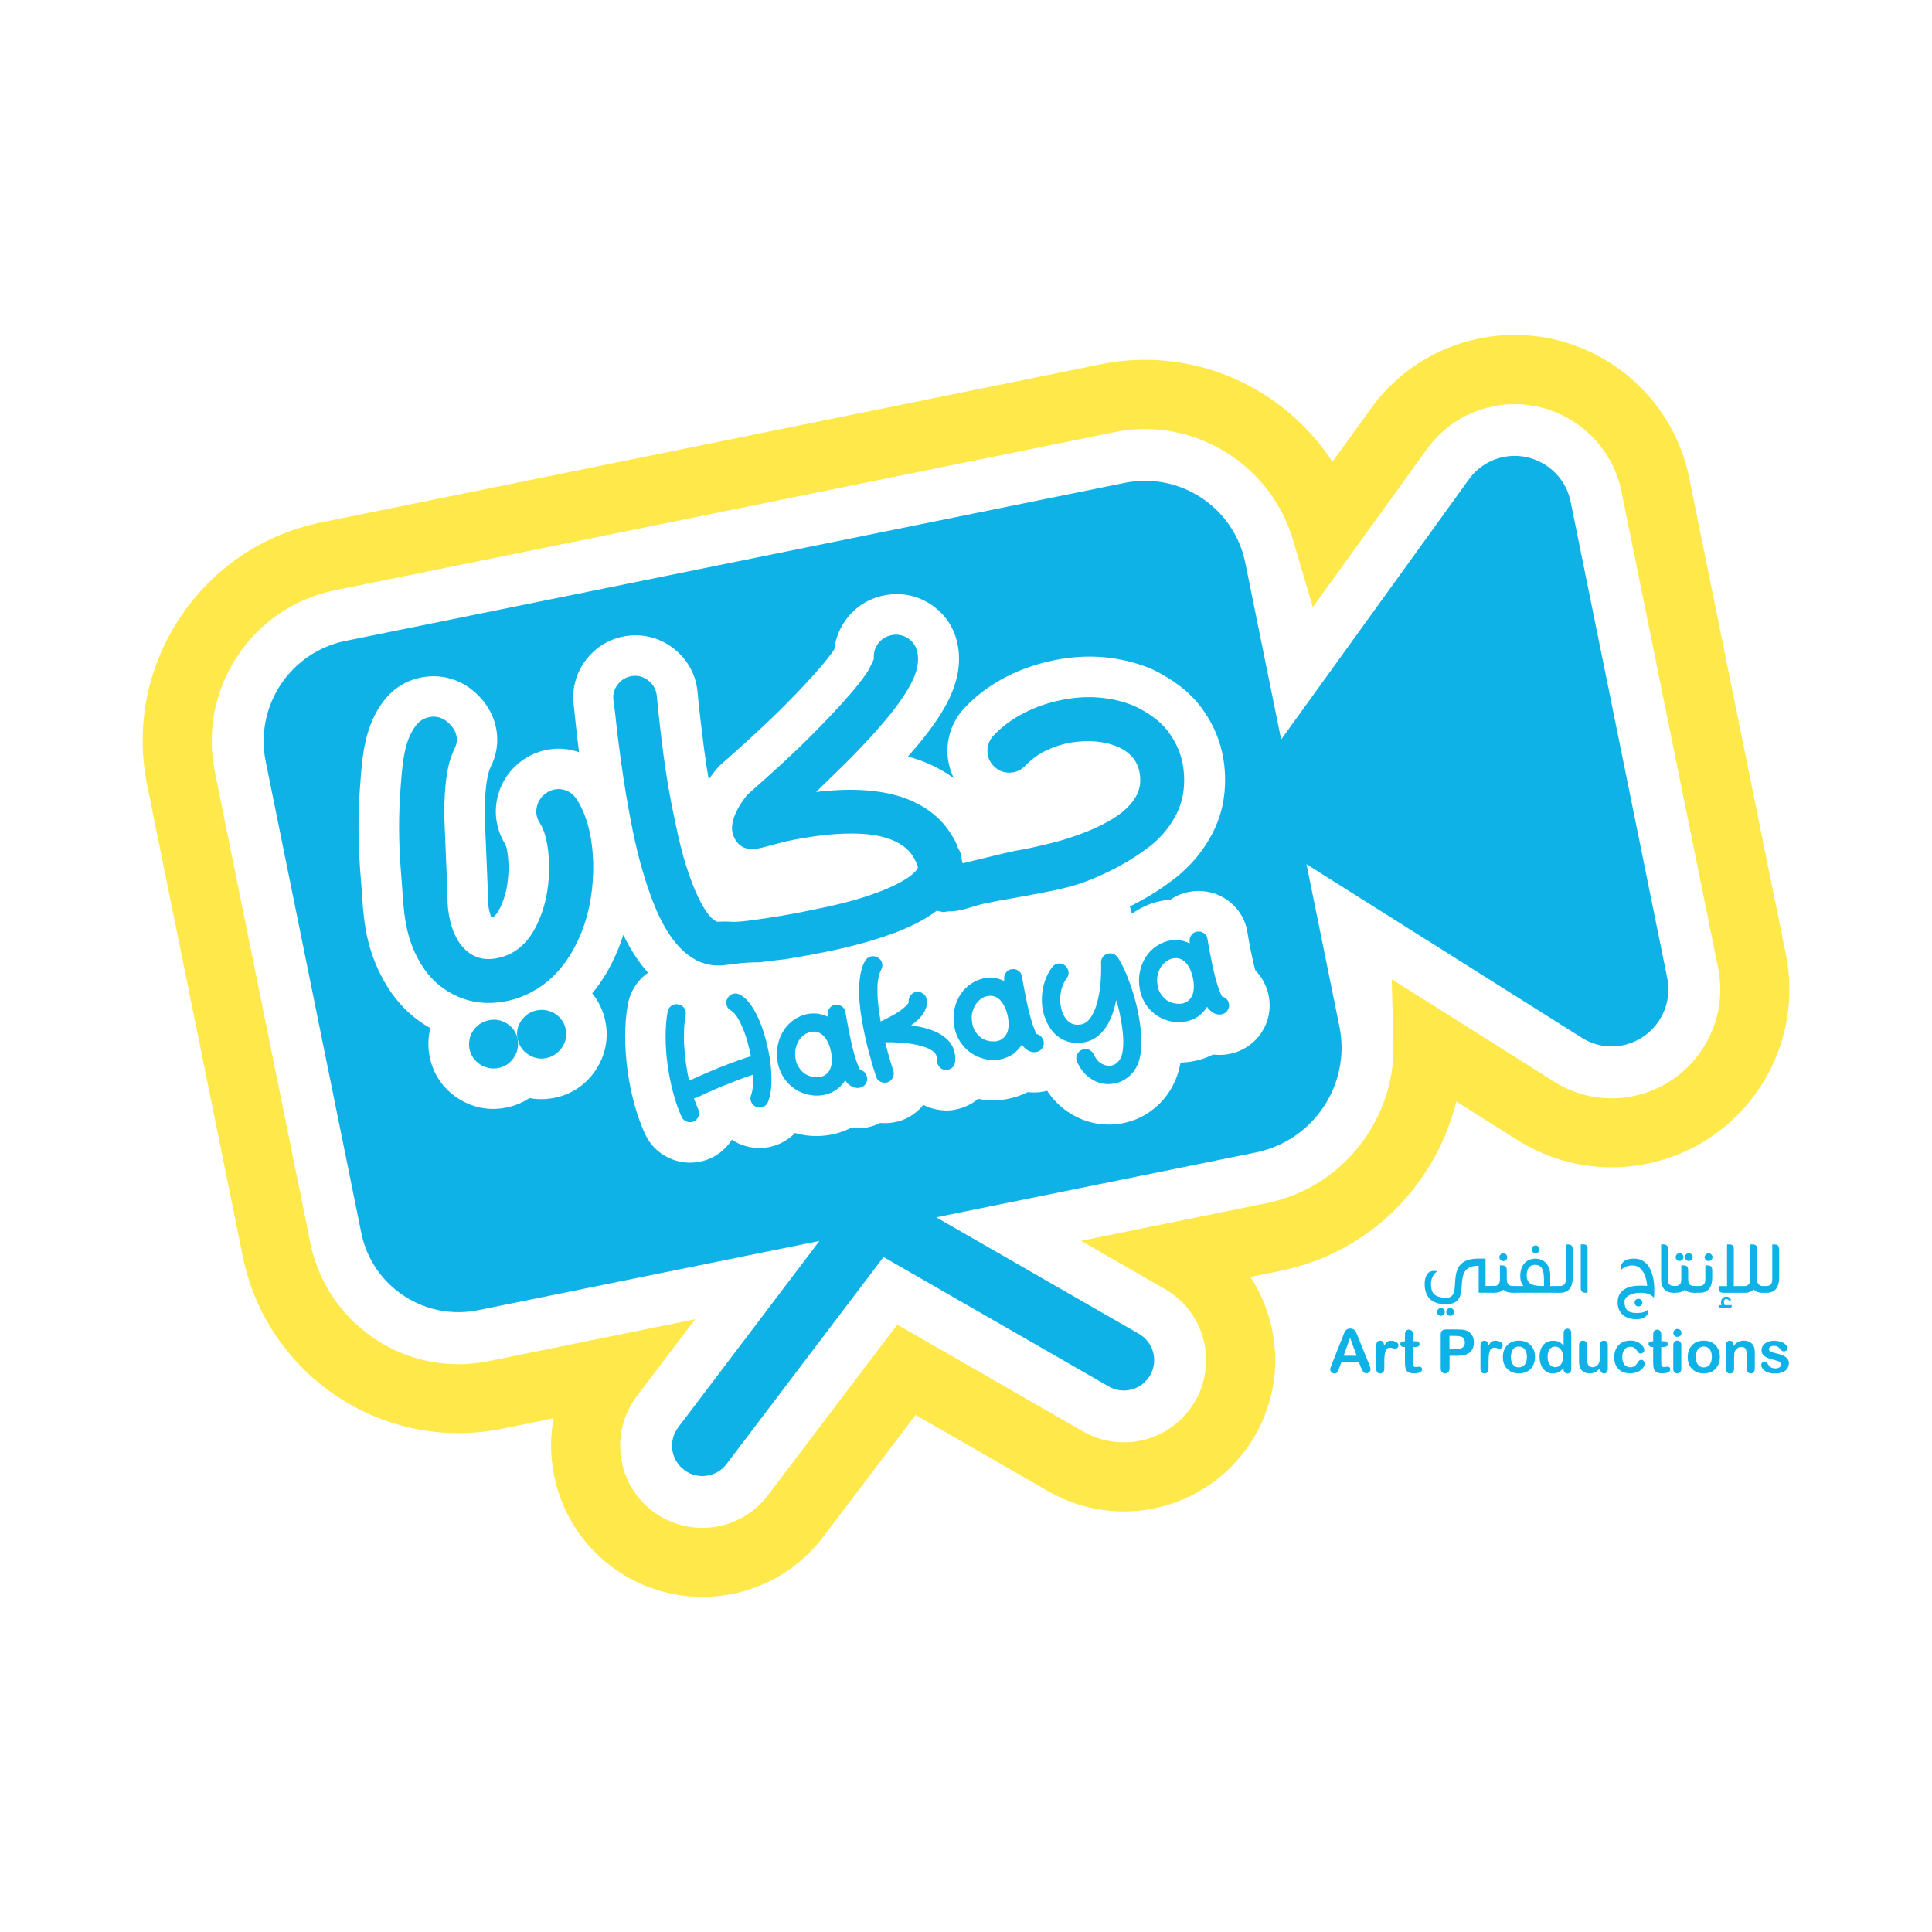 <?xml version="1.0" encoding="utf-8"?>
<!-- Generator: Adobe Illustrator 25.2.3, SVG Export Plug-In . SVG Version: 6.00 Build 0)  -->
<svg version="1.1" id="Layer_1" xmlns="http://www.w3.org/2000/svg" xmlns:xlink="http://www.w3.org/1999/xlink" x="0px" y="0px"
	 viewBox="0 0 250 250" style="enable-background:new 0 0 250 250;" xml:space="preserve">
<style type="text/css">
	.st0{fill:#0FB2E7;}
	.st1{fill:#FFE84A;}
</style>
<g>
	<g>
		<path class="st0" d="M215.74,126.55l-12.5-61.63c-0.81-4-4.73-6.59-8.71-5.78c-1.82,0.37-3.43,1.43-4.5,2.95l-24.25,33.6
			l-4.64-22.87c-1.45-7.16-8.45-11.79-15.6-10.34l-2.79,0.57l-7.7,1.56L44.72,82.93c-5.07,1.03-8.87,4.83-10.14,9.5
			c-0.53,1.93-0.62,4.01-0.2,6.1c0,0,0,0,0,0l12.37,61c0,0,0,0,0,0c0.57,2.83,2.04,5.25,4.05,7.03c2.91,2.58,6.96,3.81,11.06,2.98
			l44.17-8.96L87.76,184.7c-1.31,1.73-0.97,4.19,0.76,5.5c0.94,0.71,2.09,0.94,3.15,0.72c0.9-0.18,1.75-0.68,2.35-1.48l20.31-26.78
			l29.14,16.75c0.86,0.5,1.83,0.63,2.74,0.44c1.07-0.22,2.04-0.87,2.62-1.89c1.08-1.88,0.43-4.28-1.45-5.36l-26.23-15.08l6.93-1.41
			l34.42-6.98c7.48-1.52,12.34-8.83,10.82-16.31l-4.26-20.99l35.41,22.32c1.65,1.11,3.59,1.5,5.51,1.11
			C213.96,134.46,216.55,130.55,215.74,126.55 M50.07,127.58c-1.08-1.75-1.9-3.7-2.42-5.77c-0.55-2.16-0.69-4.34-0.82-6.26
			c-0.04-0.53-0.07-1.06-0.12-1.58c-0.34-4.02-0.41-7.68-0.19-11.18c0.05-0.79,0.11-1.58,0.17-2.36c0.24-2.81,0.56-6.58,2.94-9.7
			c1.31-1.72,3.12-2.81,5.25-3.13c2.17-0.33,4.33,0.23,6.08,1.57c2.9,2.22,4.07,5.74,2.99,8.97c-0.16,0.48-0.33,0.84-0.45,1.08
			l-0.05,0.12c-0.58,1.32-0.68,3.66-0.74,5.37c-0.01,0.61,0.14,4.08,0.24,6.37c0.13,3.1,0.19,4.42,0.18,4.97
			c-0.01,0.67,0.06,1.31,0.21,1.91c0.09,0.39,0.19,0.65,0.27,0.82c0.33-0.14,0.81-0.53,1.32-1.78c0.35-0.84,0.58-1.65,0.7-2.48
			c0.14-0.93,0.2-1.82,0.17-2.63c-0.03-0.79-0.1-1.49-0.23-2.07c-0.06-0.28-0.12-0.43-0.14-0.5c-1.18-1.85-1.55-4.02-1.06-6.12
			c0.47-2.02,1.64-3.72,3.37-4.91l0.09-0.06c1.84-1.2,3.98-1.62,6.08-1.18c0.35,0.07,0.69,0.18,1.02,0.29
			c-0.11-0.87-0.22-1.74-0.32-2.62c-0.15-1.34-0.28-2.56-0.39-3.69c-0.22-2.11,0.42-4.2,1.79-5.87c1.36-1.66,3.23-2.68,5.42-2.91
			c2.2-0.22,4.31,0.45,5.99,1.87c1.65,1.4,2.63,3.26,2.84,5.37c0.19,2.07,0.47,4.51,0.83,7.3c0.17,1.35,0.38,2.72,0.62,4.08
			c0.49-0.74,0.93-1.26,1.15-1.51l0.23-0.26l0.26-0.23c0.9-0.79,1.92-1.69,3.05-2.72c1.11-1,2.27-2.08,3.47-3.23
			c1.32-1.27,2.55-2.51,3.64-3.66c1.08-1.15,2.02-2.18,2.78-3.07c1.31-1.55,1.62-2.1,1.64-2.13c0.01-0.02,0.02-0.03,0.03-0.05
			c0.16-1.35,0.65-2.63,1.47-3.77c1.21-1.68,2.92-2.78,4.96-3.19c2.15-0.44,4.25-0.03,6.07,1.17c1.82,1.2,3.01,2.98,3.45,5.14
			c0.42,2.07,0.14,4.25-0.83,6.49c-0.72,1.68-1.89,3.53-3.58,5.66l-0.04,0.06c-0.59,0.72-1.24,1.49-1.97,2.32
			c2.21,0.61,4.16,1.53,5.85,2.75c0.03,0.02,0.06,0.04,0.09,0.06c-0.53-1.07-0.82-2.25-0.83-3.47c-0.01-2.15,0.77-4.11,2.26-5.68
			c1.52-1.6,3.32-2.93,5.35-3.97c1.91-0.98,3.97-1.69,6.13-2.13l0.13-0.03c2.14-0.43,4.28-0.56,6.35-0.38
			c2.13,0.19,4.18,0.69,6.08,1.48l0.22,0.1c1.3,0.61,2.52,1.36,3.62,2.2c1.25,0.96,2.32,2.1,3.17,3.4c1.87,2.76,2.75,5.94,2.6,9.45
			c-0.1,2.54-0.82,4.91-2.12,7.06c-1.05,1.79-2.48,3.42-4.25,4.85l-0.18,0.14l-0.59,0.43c-1.49,1.13-3.23,2.18-5.17,3.15l0.29,0.94
			c0.08-0.06,0.16-0.12,0.24-0.18c1.1-0.74,2.31-1.24,3.57-1.49l0.18-0.03c0.32-0.05,0.64-0.09,0.96-0.11
			c0.83-0.58,1.77-0.95,2.82-1.08c1.66-0.22,3.31,0.2,4.66,1.2c1.4,1.04,2.29,2.53,2.52,4.23c0.05,0.34,0.11,0.64,0.16,0.92
			c0.05,0.3,0.12,0.63,0.19,1.01l0.26,1.27c0.12,0.55,0.24,1.01,0.34,1.39c0.02,0.08,0.04,0.15,0.06,0.21c0.88,0.9,1.46,2,1.71,3.22
			c0.34,1.68,0.01,3.4-0.93,4.82c-0.95,1.43-2.4,2.4-4.08,2.75c-0.72,0.15-1.46,0.17-2.18,0.09c-0.09,0.05-0.19,0.09-0.28,0.13
			c-1.22,0.57-2.57,0.88-3.93,0.91c-0.14,0.78-0.35,1.52-0.64,2.21c-0.62,1.47-1.52,2.69-2.69,3.66c-1.2,1-2.57,1.66-4.07,1.96
			c-0.53,0.11-1.09,0.17-1.66,0.19l-0.11,0c-1.92,0.03-3.79-0.55-5.41-1.65c-1.08-0.73-1.98-1.65-2.68-2.73
			c-0.12,0.03-0.23,0.06-0.35,0.09c-0.72,0.15-1.46,0.17-2.18,0.09c-0.09,0.05-0.19,0.09-0.28,0.14c-1.51,0.7-3.2,1.02-4.9,0.9
			c-0.41-0.03-0.81-0.09-1.22-0.17c-0.82,0.68-1.78,1.15-2.85,1.37l-0.15,0.03c-0.62,0.13-1.26,0.14-1.89,0.05
			c-0.78-0.09-1.53-0.31-2.2-0.67c-0.73,0.9-1.69,1.6-2.8,2l-0.37,0.13l-0.55,0.11c-0.62,0.13-1.25,0.15-1.86,0.1
			c-0.5,0.25-1.04,0.44-1.6,0.56c-0.72,0.15-1.46,0.17-2.18,0.08c-0.09,0.05-0.19,0.09-0.28,0.13c-1.52,0.71-3.2,1.02-4.9,0.9
			c-0.7-0.05-1.39-0.17-2.07-0.37c-0.16,0.17-0.33,0.33-0.51,0.48c-0.85,0.68-1.78,1.12-2.79,1.33c-1.06,0.22-2.18,0.16-3.22-0.16
			l-0.39-0.13c-0.45-0.17-0.87-0.4-1.25-0.66c-0.65,1.02-1.56,1.84-2.67,2.37c-0.44,0.21-0.92,0.37-1.46,0.48
			c-1.38,0.28-2.78,0.11-4.06-0.5c-1.37-0.65-2.43-1.72-3.06-3.1c-0.55-1.21-1.03-2.56-1.42-4.02c-0.37-1.38-0.65-2.81-0.84-4.23
			c-0.2-1.46-0.3-2.92-0.3-4.34c0-1.49,0.11-2.89,0.34-4.16l0.02-0.12c0.33-1.62,1.25-3.04,2.6-3.98c-1.19-1.32-2.25-2.95-3.2-4.9
			c-0.25,0.77-0.52,1.52-0.83,2.24c-0.85,2-1.92,3.79-3.2,5.33c0.84,1.03,1.43,2.25,1.7,3.6c0.45,2.23,0.02,4.41-1.24,6.32
			c-1.26,1.9-3.11,3.15-5.34,3.6c-1.1,0.22-2.19,0.23-3.24,0.03c-0.89,0.59-1.89,1.01-2.99,1.23c-2.23,0.45-4.41,0.02-6.32-1.24
			c-1.9-1.26-3.15-3.1-3.6-5.34c-0.25-1.25-0.21-2.51,0.09-3.7C53.43,131.78,51.53,129.95,50.07,127.58"/>
		<path class="st0" d="M99.62,136.99c-0.11-0.69-0.25-1.37-0.42-2.06c-0.18-0.7-0.37-1.37-0.6-2c-0.22-0.63-0.47-1.2-0.73-1.71
			c-0.2-0.4-0.41-0.75-0.63-1.07c-0.09-0.13-0.17-0.25-0.26-0.36c-0.4-0.51-0.82-0.88-1.26-1.1c-0.3-0.15-0.61-0.17-0.91-0.08
			c-0.3,0.09-0.53,0.29-0.68,0.6c-0.17,0.29-0.2,0.59-0.1,0.9c0,0.01,0,0.01,0.01,0.01c0.1,0.3,0.3,0.53,0.6,0.67
			c0.06,0.04,0.18,0.15,0.38,0.34c0.2,0.19,0.45,0.57,0.74,1.14c0.06,0.12,0.12,0.25,0.18,0.38c0.38,0.82,0.7,1.76,0.96,2.84
			c0.06,0.2,0.1,0.39,0.14,0.59l0.12,0.59c-0.63,0.2-1.23,0.41-1.83,0.62c-0.34,0.12-0.68,0.24-1.01,0.37
			c-0.91,0.35-1.73,0.68-2.45,0.99c-0.73,0.31-1.33,0.57-1.82,0.79c-0.49,0.22-0.78,0.36-0.88,0.41c-0.16-0.72-0.3-1.46-0.4-2.22
			c-0.11-0.76-0.18-1.51-0.23-2.25c-0.05-0.74-0.05-1.45-0.02-2.14c0.03-0.69,0.1-1.33,0.2-1.91c0.06-0.33,0-0.63-0.18-0.89
			c-0.18-0.26-0.44-0.42-0.77-0.48c-0.33-0.06-0.63,0-0.89,0.18c-0.26,0.18-0.42,0.43-0.49,0.75c-0.17,0.97-0.26,2.05-0.26,3.24
			c0,1.19,0.08,2.4,0.25,3.63c0.17,1.23,0.41,2.43,0.72,3.61c0.31,1.17,0.68,2.23,1.11,3.17c0.11,0.25,0.3,0.43,0.55,0.55
			c0.25,0.12,0.5,0.15,0.77,0.1c0.11-0.02,0.19-0.05,0.25-0.08c0.29-0.14,0.5-0.36,0.61-0.67c0.12-0.3,0.1-0.6-0.04-0.9
			c-0.09-0.22-0.19-0.45-0.28-0.69c-0.1-0.24-0.19-0.48-0.27-0.74l0.07-0.01l0.15-0.03c0.05-0.01,0.1-0.03,0.15-0.05
			c0.82-0.39,1.57-0.73,2.24-1.02c0.67-0.29,1.45-0.61,2.33-0.95c0.34-0.14,0.69-0.27,1.04-0.4c0.55-0.21,1.11-0.41,1.68-0.6
			c0.02,0.56,0,1.07-0.04,1.53c-0.04,0.46-0.12,0.85-0.24,1.16c-0.11,0.27-0.1,0.54,0.01,0.81c0.01,0.03,0.02,0.05,0.03,0.08
			c0.09,0.18,0.21,0.32,0.35,0.43c0.09,0.07,0.19,0.15,0.31,0.19c0.22,0.07,0.44,0.08,0.66,0.04c0.19-0.04,0.36-0.12,0.52-0.25
			c0.16-0.13,0.27-0.3,0.34-0.5c0.35-0.91,0.48-2.09,0.41-3.56C99.79,138.34,99.72,137.68,99.62,136.99"/>
		<path class="st0" d="M111.87,138.75c-0.16-0.16-0.35-0.27-0.57-0.32c-0.05-0.07-0.11-0.19-0.18-0.36
			c-0.07-0.17-0.17-0.4-0.27-0.69c-0.11-0.29-0.22-0.67-0.35-1.12c-0.13-0.46-0.26-1.02-0.41-1.68l-0.27-1.33
			c-0.09-0.42-0.16-0.8-0.22-1.13c-0.06-0.33-0.12-0.69-0.19-1.1c-0.03-0.32-0.18-0.57-0.44-0.77c-0.26-0.2-0.56-0.27-0.89-0.22
			c-0.32,0.03-0.57,0.18-0.76,0.46c-0.19,0.27-0.27,0.57-0.22,0.88c0,0.02,0,0.04,0,0.06c0,0.02,0,0.07,0.01,0.13
			c-0.31-0.16-0.64-0.26-0.98-0.33c-0.1-0.02-0.19-0.05-0.29-0.06c-0.45-0.05-0.89-0.04-1.34,0.03c-0.3,0.06-0.59,0.15-0.87,0.27
			c-0.29,0.12-0.57,0.27-0.84,0.45c-0.54,0.36-0.99,0.81-1.34,1.35c-0.39,0.6-0.66,1.24-0.8,1.94c-0.14,0.7-0.15,1.42-0.03,2.17
			c0.17,0.98,0.55,1.83,1.15,2.55c0.6,0.72,1.35,1.24,2.25,1.56c0.31,0.11,0.62,0.18,0.94,0.22c0.12,0.02,0.25,0.04,0.37,0.05
			c0.44,0.03,0.87,0,1.29-0.08c0.36-0.07,0.7-0.19,1.04-0.34c0.27-0.13,0.51-0.29,0.74-0.47c0.06-0.05,0.12-0.08,0.17-0.13
			c0.12-0.11,0.25-0.24,0.39-0.39c0.14-0.16,0.27-0.34,0.4-0.56c0.12,0.17,0.23,0.31,0.34,0.41c0.11,0.11,0.21,0.2,0.31,0.27
			c0.41,0.27,0.83,0.36,1.26,0.28c0.32-0.07,0.58-0.23,0.75-0.5c0.18-0.27,0.23-0.57,0.17-0.89
			C112.13,139.11,112.03,138.91,111.87,138.75 M106.98,138.94c-0.27,0.25-0.6,0.4-1,0.44c-0.31,0.04-0.62,0-0.94-0.08
			c-0.09-0.02-0.18-0.03-0.27-0.06c-0.12-0.04-0.27-0.11-0.45-0.2c-0.18-0.09-0.36-0.23-0.54-0.41c-0.18-0.18-0.35-0.41-0.51-0.68
			c-0.16-0.27-0.27-0.6-0.33-0.99c-0.08-0.56-0.07-1.04,0.05-1.43c0.11-0.39,0.25-0.7,0.41-0.93c0.25-0.38,0.56-0.65,0.9-0.84
			c0.19-0.11,0.4-0.19,0.62-0.24l0.02,0c0.62-0.11,1.16,0.06,1.61,0.51c0.01,0.01,0.02,0.03,0.03,0.04
			c0.44,0.45,0.76,1.12,0.95,2.02c0.13,0.65,0.15,1.22,0.06,1.71c-0.02,0.09-0.04,0.17-0.07,0.25
			C107.42,138.42,107.24,138.72,106.98,138.94"/>
		<path class="st0" d="M122.59,134.52c-0.89-0.89-2.36-1.49-4.4-1.8c-0.1-0.01-0.19-0.03-0.29-0.05c0.1-0.07,0.18-0.14,0.27-0.2
			c0.09-0.07,0.19-0.14,0.27-0.21c0.16-0.14,0.32-0.28,0.47-0.42c0.17-0.18,0.32-0.35,0.45-0.52c0.13-0.17,0.23-0.35,0.32-0.55
			c0.25-0.5,0.33-1,0.23-1.49c-0.06-0.31-0.23-0.56-0.51-0.74c-0.23-0.15-0.47-0.22-0.72-0.2c-0.05,0-0.11,0.01-0.16,0.02
			c-0.31,0.06-0.55,0.22-0.73,0.49c-0.18,0.26-0.25,0.55-0.2,0.86c-0.01,0.03-0.05,0.09-0.11,0.18c-0.06,0.08-0.17,0.2-0.33,0.35
			c-0.15,0.15-0.37,0.33-0.66,0.54c-0.29,0.21-0.67,0.44-1.15,0.7c-0.17,0.09-0.33,0.17-0.49,0.25c-0.08,0.04-0.16,0.08-0.23,0.12
			c-0.23,0.12-0.45,0.22-0.66,0.32c-0.12-0.68-0.22-1.33-0.29-1.93c-0.07-0.6-0.12-1.16-0.12-1.68c-0.01-0.37-0.01-0.7,0-1
			c0.01-0.23,0.02-0.45,0.05-0.64c0.02-0.14,0.04-0.27,0.07-0.39c0.11-0.47,0.23-0.82,0.34-1.03c0.17-0.28,0.21-0.57,0.13-0.88
			c-0.08-0.31-0.26-0.55-0.56-0.72c-0.29-0.17-0.59-0.21-0.91-0.13c-0.31,0.08-0.55,0.27-0.72,0.56c-0.22,0.37-0.39,0.81-0.51,1.31
			c-0.14,0.56-0.23,1.21-0.26,1.93c-0.02,0.35-0.02,0.71-0.01,1.09c0.04,1.41,0.26,3.02,0.64,4.84c0.16,0.77,0.32,1.5,0.5,2.19
			c0.18,0.69,0.35,1.29,0.5,1.82c0.15,0.52,0.28,0.95,0.39,1.27c0.11,0.32,0.16,0.49,0.16,0.51c0.09,0.3,0.27,0.52,0.53,0.66
			c0.26,0.14,0.53,0.18,0.81,0.13l0.16-0.03c0.3-0.11,0.52-0.31,0.67-0.61c0.15-0.3,0.17-0.6,0.06-0.92
			c-0.09-0.3-0.2-0.65-0.33-1.04c-0.1-0.33-0.21-0.72-0.33-1.15c-0.12-0.43-0.25-0.92-0.39-1.45c0.3-0.01,0.63-0.02,0.99-0.01
			c0.36,0.01,0.74,0.03,1.14,0.06c0.75,0.06,1.42,0.15,2,0.28c0.23,0.05,0.44,0.1,0.65,0.16c0.72,0.22,1.25,0.49,1.59,0.82
			c0.26,0.27,0.38,0.59,0.34,0.97c-0.02,0.32,0.08,0.61,0.29,0.87c0.2,0.26,0.47,0.39,0.79,0.41c0.07,0.02,0.13,0.02,0.18,0.01
			l0.15-0.03c0.26-0.05,0.48-0.17,0.65-0.36c0.17-0.19,0.27-0.42,0.29-0.7c0.05-0.54-0.01-1.05-0.18-1.53
			C123.27,135.34,122.99,134.91,122.59,134.52"/>
		<path class="st0" d="M134.71,134.12c-0.16-0.16-0.35-0.27-0.57-0.32c-0.05-0.07-0.11-0.19-0.18-0.36
			c-0.07-0.17-0.17-0.4-0.27-0.69c-0.11-0.29-0.22-0.67-0.35-1.12c-0.13-0.46-0.26-1.02-0.41-1.68l-0.27-1.33
			c-0.09-0.42-0.16-0.8-0.22-1.13c-0.06-0.33-0.12-0.69-0.19-1.09c-0.03-0.32-0.18-0.57-0.44-0.77c-0.26-0.2-0.56-0.27-0.89-0.22
			c-0.32,0.03-0.57,0.18-0.76,0.46c-0.05,0.06-0.08,0.13-0.12,0.2c-0.07,0.15-0.11,0.32-0.11,0.48c0,0.07,0,0.13,0.01,0.2
			c0,0.02,0,0.04,0,0.06c0,0.02,0,0.07,0.01,0.13c-0.03-0.02-0.07-0.03-0.1-0.04c-0.37-0.18-0.75-0.3-1.16-0.35
			c-0.45-0.05-0.89-0.04-1.34,0.03c-0.6,0.12-1.17,0.36-1.71,0.72c-0.25,0.17-0.48,0.35-0.69,0.56c-0.24,0.24-0.46,0.5-0.65,0.79
			c-0.39,0.59-0.66,1.24-0.8,1.94c-0.14,0.7-0.15,1.42-0.03,2.17c0.17,0.98,0.55,1.83,1.15,2.55c0.6,0.72,1.35,1.24,2.25,1.56
			c0.43,0.15,0.87,0.25,1.31,0.28c0.24,0.02,0.48,0.01,0.71,0c0.2-0.01,0.39-0.04,0.58-0.08c0.36-0.07,0.7-0.19,1.04-0.34
			c0.34-0.16,0.64-0.36,0.91-0.61c0.05-0.04,0.1-0.11,0.16-0.16c0.08-0.08,0.15-0.14,0.24-0.24c0.14-0.16,0.27-0.34,0.4-0.56
			c0.12,0.17,0.23,0.31,0.34,0.41c0.11,0.11,0.21,0.2,0.31,0.27c0.41,0.27,0.83,0.36,1.26,0.28c0.32-0.07,0.58-0.23,0.75-0.5
			c0.18-0.27,0.23-0.57,0.17-0.89C134.97,134.47,134.87,134.28,134.71,134.12 M129.83,134.31c-0.27,0.25-0.6,0.4-1,0.44
			c-0.08,0.01-0.17,0-0.26,0c-0.31,0.01-0.63-0.03-0.95-0.14c-0.12-0.04-0.27-0.11-0.45-0.2c-0.18-0.09-0.36-0.23-0.54-0.41
			c-0.18-0.18-0.35-0.41-0.51-0.68c-0.16-0.27-0.27-0.6-0.33-0.99c-0.08-0.56-0.07-1.04,0.05-1.43c0.04-0.14,0.09-0.26,0.14-0.38
			c0.08-0.21,0.17-0.41,0.28-0.55c0.39-0.59,0.9-0.95,1.52-1.08l0.02,0c0.62-0.11,1.16,0.06,1.61,0.51
			c0.07,0.07,0.14,0.16,0.21,0.25c0.34,0.44,0.61,1.03,0.78,1.81c0.13,0.65,0.15,1.22,0.06,1.71c-0.03,0.13-0.06,0.26-0.1,0.38
			C130.23,133.85,130.06,134.11,129.83,134.31"/>
		<path class="st0" d="M144.65,123.9c-0.16-0.22-0.36-0.38-0.61-0.47c-0.25-0.09-0.5-0.09-0.76,0c-0.26,0.08-0.46,0.23-0.61,0.45
			c-0.15,0.22-0.21,0.46-0.19,0.73c0.01,0.46,0.01,0.88,0,1.25c-0.01,0.37-0.03,0.8-0.07,1.28c-0.03,0.42-0.08,0.85-0.16,1.29
			c-0.01,0.06-0.02,0.12-0.03,0.18c-0.2,1.14-0.5,2.05-0.89,2.74c-0.38,0.69-0.85,1.09-1.42,1.21c-0.03,0.01-0.07,0.01-0.1,0.01
			c-0.86,0.14-1.53-0.17-2.02-0.94c-0.19-0.3-0.34-0.66-0.45-1.08c-0.11-0.42-0.16-0.86-0.15-1.32c0.01-0.46,0.08-0.92,0.21-1.38
			c0.07-0.25,0.17-0.48,0.28-0.7c0.1-0.2,0.22-0.38,0.35-0.56c0.2-0.27,0.28-0.56,0.23-0.88c-0.05-0.32-0.21-0.58-0.47-0.79
			c-0.18-0.14-0.38-0.22-0.59-0.24c-0.09-0.01-0.19-0.01-0.29,0c-0.32,0.05-0.57,0.21-0.76,0.47c-0.41,0.53-0.72,1.14-0.95,1.81
			c-0.22,0.67-0.35,1.37-0.38,2.1c-0.03,0.71,0.04,1.4,0.21,2.04c0.17,0.65,0.43,1.24,0.76,1.79c0.48,0.77,1.09,1.33,1.84,1.68
			c0.81,0.38,1.68,0.48,2.63,0.3c0.03-0.01,0.07-0.01,0.1-0.01c0.66-0.13,1.26-0.42,1.8-0.87c0.47-0.4,0.86-0.89,1.2-1.47
			c0.05-0.09,0.1-0.19,0.14-0.29c0.18-0.34,0.34-0.71,0.48-1.11c0.18-0.51,0.33-1.08,0.46-1.7c0.09,0.3,0.18,0.61,0.26,0.91
			c0.08,0.31,0.15,0.61,0.21,0.92c0.26,1.2,0.4,2.29,0.44,3.28c0,0.02,0,0.04,0,0.07c0.02,0.95-0.07,1.68-0.28,2.17
			c-0.15,0.35-0.37,0.63-0.64,0.84c-0.27,0.21-0.59,0.31-0.94,0.3c-0.32,0-0.67-0.11-1.03-0.32c-0.37-0.22-0.67-0.6-0.91-1.14
			c-0.14-0.29-0.36-0.5-0.66-0.63c-0.23-0.1-0.47-0.11-0.7-0.05c-0.06,0.02-0.13,0.04-0.19,0.07c-0.3,0.12-0.51,0.34-0.64,0.65
			c-0.13,0.31-0.13,0.61,0.01,0.9c0.06,0.14,0.13,0.27,0.2,0.4c0.37,0.71,0.87,1.3,1.51,1.74c0.75,0.51,1.54,0.76,2.39,0.75
			c0.29-0.01,0.56-0.04,0.8-0.09c0.65-0.13,1.23-0.42,1.76-0.85c0.52-0.44,0.93-0.99,1.21-1.66c0.18-0.43,0.29-0.91,0.36-1.43
			c0.01-0.08,0.03-0.16,0.04-0.24c0.06-0.62,0.07-1.25,0.04-1.89c-0.03-0.64-0.1-1.25-0.19-1.83c-0.09-0.58-0.19-1.09-0.27-1.52
			c-0.29-1.34-0.66-2.62-1.13-3.84C145.66,125.72,145.17,124.71,144.65,123.9"/>
		<path class="st0" d="M148.6,130.42c0.6,0.72,1.35,1.24,2.25,1.56c0.43,0.15,0.87,0.25,1.31,0.28c0.22,0.02,0.43,0.02,0.64,0
			c0.22-0.01,0.43-0.04,0.65-0.08c0.36-0.07,0.7-0.19,1.04-0.34c0.34-0.16,0.64-0.36,0.91-0.61c0.12-0.11,0.25-0.24,0.39-0.39
			c0.14-0.16,0.27-0.34,0.4-0.56c0.12,0.17,0.23,0.31,0.34,0.41c0.11,0.11,0.21,0.2,0.31,0.28c0.41,0.27,0.83,0.36,1.26,0.28
			c0.32-0.07,0.58-0.23,0.75-0.5c0.18-0.27,0.23-0.57,0.17-0.89c-0.05-0.23-0.15-0.43-0.31-0.59c-0.16-0.16-0.35-0.27-0.57-0.32
			c-0.05-0.07-0.11-0.19-0.18-0.36c-0.07-0.17-0.17-0.4-0.27-0.69c-0.11-0.29-0.22-0.67-0.35-1.12c-0.13-0.46-0.26-1.02-0.41-1.68
			l-0.27-1.33c-0.09-0.42-0.16-0.8-0.22-1.13c-0.06-0.33-0.12-0.69-0.19-1.1c-0.03-0.32-0.18-0.57-0.44-0.77
			c-0.27-0.2-0.56-0.27-0.89-0.22c-0.32,0.03-0.57,0.18-0.76,0.46c-0.19,0.27-0.27,0.57-0.22,0.88c0,0.02,0,0.04,0,0.06
			c0,0.02,0,0.07,0.01,0.13c-0.4-0.21-0.82-0.34-1.26-0.4c-0.45-0.05-0.89-0.04-1.34,0.03c-0.55,0.11-1.07,0.32-1.56,0.63
			c-0.05,0.03-0.1,0.06-0.15,0.09c-0.54,0.36-0.99,0.81-1.34,1.35c-0.39,0.59-0.66,1.24-0.8,1.94c-0.14,0.7-0.15,1.42-0.03,2.17
			C147.62,128.84,148,129.69,148.6,130.42 M149.83,126.03c0.11-0.39,0.25-0.7,0.41-0.93c0.16-0.24,0.34-0.43,0.54-0.6
			c0.29-0.24,0.61-0.41,0.98-0.48l0.02-0.01c0.62-0.11,1.16,0.06,1.61,0.51c0.45,0.45,0.78,1.13,0.98,2.06
			c0.13,0.65,0.15,1.22,0.06,1.71c-0.09,0.49-0.3,0.88-0.61,1.15c-0.27,0.25-0.6,0.4-1,0.44c-0.14,0.02-0.28,0.01-0.42,0
			c-0.26-0.01-0.52-0.05-0.79-0.14c-0.12-0.04-0.27-0.11-0.45-0.2c-0.18-0.09-0.36-0.23-0.54-0.41c-0.18-0.18-0.35-0.41-0.51-0.68
			c-0.16-0.27-0.27-0.6-0.33-0.99C149.7,126.9,149.72,126.42,149.83,126.03"/>
		<path class="st0" d="M72.75,132.07c-0.23-0.34-0.53-0.64-0.9-0.88c-0.23-0.15-0.47-0.25-0.71-0.34c-0.53-0.18-1.08-0.23-1.67-0.11
			c-0.85,0.17-1.52,0.62-2.02,1.33c-0.49,0.72-0.65,1.5-0.48,2.36c0.01,0.04,0.03,0.08,0.04,0.12c0.19,0.79,0.63,1.43,1.33,1.89
			c0.74,0.49,1.53,0.65,2.38,0.47c0.58-0.12,1.07-0.38,1.48-0.76c0.19-0.18,0.37-0.37,0.53-0.61c0.49-0.73,0.64-1.53,0.47-2.38
			C73.12,132.77,72.97,132.4,72.75,132.07"/>
		<path class="st0" d="M66.98,134.44c-0.17-0.85-0.63-1.51-1.36-1.98c-0.73-0.47-1.53-0.62-2.38-0.44
			c-0.58,0.12-1.08,0.37-1.49,0.75c-0.19,0.17-0.37,0.36-0.52,0.59c-0.31,0.46-0.48,0.94-0.52,1.46c-0.03,0.29-0.02,0.59,0.04,0.9
			c0.17,0.85,0.63,1.52,1.36,2.01c0.23,0.16,0.48,0.26,0.72,0.35c0.53,0.19,1.08,0.24,1.66,0.12c0.85-0.17,1.52-0.63,2.01-1.36
			c0.46-0.7,0.62-1.45,0.49-2.26C66.98,134.53,66.99,134.49,66.98,134.44"/>
		<path class="st0" d="M54.52,124.82c1.05,1.69,2.39,2.95,4.01,3.79c0.15,0.08,0.3,0.16,0.46,0.23c1.19,0.56,2.45,0.87,3.76,0.93
			c0.89,0.04,1.81-0.03,2.76-0.22c1.19-0.24,2.3-0.65,3.34-1.21c0.94-0.51,1.81-1.14,2.63-1.91c0.24-0.23,0.47-0.47,0.7-0.72
			c1.14-1.26,2.09-2.78,2.86-4.58c0.61-1.4,1.05-2.9,1.34-4.53c0.29-1.62,0.41-3.28,0.38-4.97c-0.11-3.41-0.82-6.15-2.13-8.2
			c-0.45-0.68-1.04-1.1-1.79-1.26c-0.75-0.16-1.46-0.01-2.14,0.43c-0.64,0.44-1.06,1.04-1.23,1.79c-0.18,0.75-0.04,1.47,0.41,2.15
			c0.33,0.51,0.6,1.22,0.81,2.12c0.2,0.91,0.32,1.92,0.36,3.05c0.04,1.13-0.04,2.32-0.23,3.58c-0.19,1.25-0.53,2.47-1.03,3.65
			c-1.16,2.86-2.96,4.54-5.41,5.04c-2.15,0.44-3.85-0.3-5.08-2.21c-0.45-0.72-0.8-1.58-1.05-2.6c-0.24-1.01-0.36-2.07-0.35-3.17
			c0.01-1.1-0.46-10.35-0.42-11.5c0.09-2.36,0.21-5.09,1.18-7.28c0.11-0.25,0.24-0.5,0.33-0.76c0.41-1.22-0.24-2.4-1.2-3.13
			c-0.64-0.49-1.34-0.67-2.11-0.56c-0.77,0.12-1.4,0.5-1.88,1.14c-1.46,1.92-1.68,4.63-1.88,6.97c-0.06,0.74-0.12,1.49-0.16,2.23
			c-0.22,3.51-0.12,6.92,0.18,10.41c0.2,2.29,0.23,4.76,0.8,7C53.12,122.09,53.72,123.52,54.52,124.82"/>
		<path class="st0" d="M79.8,94.12c0.15,1.3,0.32,2.68,0.52,4.12c0.2,1.45,0.42,2.95,0.68,4.5c0.26,1.55,0.54,3.09,0.85,4.61
			c0.38,1.89,0.8,3.61,1.25,5.16c0.45,1.55,0.92,2.95,1.4,4.2c1.29,3.29,2.81,5.59,4.58,6.89c0.68,0.52,1.39,0.88,2.13,1.09
			c0.6,0.17,1.22,0.26,1.86,0.24c0.09,0,0.19,0.01,0.28,0c1.1-0.11,2.29-0.32,3.6-0.38c1.4-0.06,1.01,0.02,1.87-0.09
			c0.12-0.02,0.27-0.04,0.44-0.06c1.45-0.2,1.55-0.14,3.1-0.4c1.47-0.24,2.91-0.51,4.35-0.8c0.08-0.02,0.17-0.03,0.25-0.05
			c1.89-0.38,3.61-0.8,5.16-1.25c1.55-0.45,2.95-0.92,4.2-1.4c0.31-0.12,0.6-0.25,0.89-0.38c1.6-0.69,2.93-1.45,4-2.28
			c0.19,0.06,0.38,0.11,0.59,0.13c0.08,0.01,0.14,0.05,0.22,0.05c0.11,0.01,0.28-0.02,0.43-0.05l0.08,0c0.04,0,0.08-0.01,0.11-0.02
			c0.04-0.02,0.1-0.02,0.17-0.02c1.42,0.06,3.2-0.72,4.58-1.01c2.31-0.5,4.64-0.83,6.95-1.3c2.44-0.44,4.85-0.97,7.16-1.94
			c0.33-0.14,0.66-0.3,0.99-0.44c0.7-0.32,1.4-0.65,2.08-1.02c1.27-0.68,2.5-1.43,3.64-2.28l0.59-0.43c1.29-1.04,2.31-2.2,3.04-3.45
			c0.85-1.4,1.31-2.94,1.38-4.6c0.1-2.38-0.48-4.49-1.73-6.32c-0.53-0.82-1.2-1.54-2.01-2.16c-0.81-0.62-1.69-1.16-2.66-1.61
			c-1.41-0.59-2.92-0.96-4.53-1.1c-1.6-0.14-3.25-0.04-4.93,0.31c-1.72,0.34-3.33,0.9-4.84,1.67c-1.51,0.77-2.82,1.74-3.93,2.9
			c-0.55,0.58-0.83,1.26-0.82,2.04c0.01,0.78,0.3,1.44,0.88,2c0.58,0.55,1.26,0.82,2.04,0.79c0.78-0.02,1.44-0.33,2-0.91
			c0.79-0.84,1.71-1.5,2.75-1.99c1.04-0.49,2.11-0.82,3.19-1c1.09-0.18,2.15-0.22,3.19-0.13c1.04,0.1,1.95,0.32,2.73,0.65
			c2.08,0.88,3.08,2.42,2.99,4.61c-0.06,1.36-0.83,2.65-2.32,3.88c-1.52,1.19-3.57,2.22-6.15,3.1c-0.96,0.34-1.93,0.63-2.9,0.87
			c-0.97,0.24-1.86,0.45-2.67,0.63c-0.8,0.17-1.51,0.31-2.12,0.4c-0.4,0.06-4.2,0.99-6.81,1.62c-0.04-0.19-0.09-0.36-0.14-0.54
			c-0.02-0.14-0.01-0.28-0.04-0.42c-0.08-0.38-0.22-0.71-0.42-1.01c-0.08-0.21-0.15-0.43-0.24-0.63c-0.86-1.76-2.03-3.16-3.52-4.21
			c-3.3-2.38-8.17-3.19-14.62-2.42l2.42-2.35c1.58-1.52,2.98-2.94,4.2-4.27c1.22-1.33,2.26-2.52,3.12-3.59
			c1.38-1.75,2.34-3.25,2.88-4.49c0.54-1.25,0.71-2.37,0.5-3.37c-0.16-0.78-0.56-1.38-1.21-1.81c-0.65-0.43-1.36-0.57-2.14-0.41
			c-0.74,0.15-1.32,0.52-1.75,1.11c-0.42,0.59-0.6,1.24-0.53,1.96c-0.05,0.16-0.24,0.58-0.59,1.25c-0.35,0.67-1.11,1.7-2.3,3.1
			c-0.84,0.98-1.83,2.07-2.96,3.26c-1.13,1.19-2.4,2.48-3.82,3.85c-1.23,1.18-2.42,2.29-3.58,3.33c-1.16,1.05-2.2,1.97-3.11,2.78
			c0,0-2.74,3.12-1.8,5.36c0.94,2.24,2.91,1.71,4.29,1.34l0,0c0.55-0.15,1.15-0.31,1.84-0.49c1.14-0.29,2.36-0.53,3.68-0.72
			c2.54-0.4,4.85-0.54,6.92-0.42c2.27,0.16,4.02,0.69,5.25,1.6c0.91,0.64,1.52,1.57,1.89,2.73c-0.04,0.08-0.09,0.19-0.18,0.33
			c-0.15,0.22-0.45,0.51-0.9,0.85c-0.45,0.34-1.15,0.75-2.1,1.21c-0.95,0.46-2.22,0.95-3.81,1.47c-1.59,0.52-3.61,1.02-6.06,1.52
			c-2.92,0.63-5.82,1.13-8.7,1.5c-2.55,0.33-2.29,0.08-3.64,0.15c-0.11,0-0.21,0-0.34,0c-0.08,0-0.15,0.02-0.23,0.02
			c-0.08,0-0.23-0.09-0.45-0.24c-0.22-0.15-0.51-0.45-0.85-0.9c-0.34-0.45-0.75-1.15-1.21-2.1c-0.46-0.95-0.95-2.22-1.47-3.81
			c-0.52-1.59-1.02-3.62-1.52-6.06c-0.63-2.92-1.13-5.82-1.5-8.7c-0.37-2.88-0.65-5.36-0.84-7.45c-0.08-0.76-0.42-1.39-1.02-1.9
			c-0.61-0.51-1.29-0.73-2.04-0.66c-0.79,0.08-1.44,0.43-1.93,1.03c-0.5,0.6-0.71,1.28-0.63,2.04
			C79.53,91.62,79.66,92.82,79.8,94.12"/>
		<path class="st1" d="M231.08,123.44l-12.5-61.63c-2.17-10.7-11.67-18.47-22.58-18.47c-1.53,0-3.07,0.15-4.57,0.46
			c-5.74,1.16-10.76,4.44-14.12,9.18l-4.89,6.78c-5.24-8.04-14.34-13.2-24.23-13.2c-1.92,0-3.86,0.19-5.75,0.58L41.61,67.59
			c-7.56,1.53-14.07,5.92-18.33,12.35c-4.26,6.43-5.77,14.14-4.23,21.7l12.38,61c2.68,13.22,14.41,22.81,27.89,22.81
			c1.89,0,3.8-0.19,5.66-0.57l6.65-1.35c-0.37,2.02-0.42,4.11-0.13,6.2c0.71,5.18,3.4,9.78,7.56,12.93
			c3.38,2.57,7.58,3.98,11.83,3.98c1.31,0,2.62-0.13,3.9-0.39c4.67-0.95,8.83-3.56,11.71-7.36l11.98-15.8l17.18,9.88
			c2.97,1.71,6.34,2.61,9.76,2.61c1.31,0,2.62-0.13,3.89-0.39c5.51-1.12,10.28-4.55,13.09-9.43c2.61-4.53,3.29-9.81,1.93-14.86
			c-0.55-2.04-1.41-3.94-2.53-5.66l3.83-0.78c7.71-1.56,14.36-6.04,18.71-12.6c1.92-2.89,3.3-6.04,4.1-9.33l7.57,4.77
			c3.76,2.45,8.09,3.75,12.54,3.75c1.52,0,3.06-0.15,4.55-0.46c6.03-1.22,11.22-4.73,14.62-9.86
			C231.1,135.61,232.3,129.47,231.08,123.44 M220.25,135.81c-2.08,3.14-5.25,5.29-8.94,6.03c-0.91,0.19-1.85,0.28-2.78,0.28
			c-2.71,0-5.37-0.8-7.67-2.31l-20.77-13.1l0.22,8.36c0.11,4.2-1.08,8.3-3.43,11.85c-3.04,4.57-7.67,7.69-13.04,8.78l-23.95,4.86
			l10.84,6.23c2.46,1.42,4.23,3.7,4.97,6.45c0.74,2.74,0.37,5.61-1.05,8.07c-1.52,2.65-4.11,4.51-7.11,5.12
			c-2.5,0.51-5.19,0.08-7.42-1.21l-24.01-13.81L99.36,193.5c-1.56,2.06-3.82,3.48-6.36,4c-2.95,0.6-6.14-0.12-8.54-1.95
			c-2.26-1.71-3.72-4.21-4.11-7.02c-0.39-2.81,0.34-5.61,2.06-7.87l7.54-9.95l-26.76,5.43c-1.28,0.26-2.59,0.39-3.89,0.39
			c-9.25,0-17.29-6.58-19.13-15.65l-12.37-61c-1.06-5.22-0.02-10.54,2.92-14.98c2.94-4.44,7.44-7.47,12.66-8.53l100.83-20.45
			c1.31-0.27,2.65-0.4,3.97-0.4c8.77,0,16.63,5.88,19.12,14.3l2.58,8.74l14.7-20.36c2.06-2.91,5.12-4.91,8.62-5.62
			c0.92-0.19,1.86-0.28,2.8-0.28c6.68,0,12.49,4.75,13.82,11.3l12.5,61.63C223.06,128.91,222.33,132.67,220.25,135.81"/>
	</g>
	<g>
		<g>
			<path class="st0" d="M192.23,162.87v3.54h1.05v0.87h-1.94v-3.49c-3.96,0-0.46,4.98-4.24,4.98c-2.01,0-2.75-1.11-2.75-2.64
				c0-0.9,0.35-1.68,1.18-1.68l0.47,0.04v0.03c-0.47,0.22-0.83,0.97-0.83,1.53c0,1.01,0.17,1.86,1.99,1.88
				c2.43,0-0.69-5.07,4.17-5.07H192.23z M185.95,169.77c0-0.28,0.23-0.5,0.51-0.5c0.28,0,0.5,0.22,0.5,0.5c0,0.28-0.22,0.5-0.5,0.5
				C186.18,170.27,185.95,170.05,185.95,169.77z M187.14,169.77c0-0.28,0.23-0.5,0.52-0.5c0.26,0,0.5,0.22,0.5,0.5
				c0,0.28-0.24,0.5-0.5,0.5C187.36,170.27,187.14,170.05,187.14,169.77z"/>
			<path class="st0" d="M194.99,165.68c0.02,0.52,0.31,0.73,0.79,0.73h0.24v0.87h-0.47c-0.43-0.02-0.77-0.16-1.01-0.39
				c-0.25,0.24-0.58,0.37-1.01,0.39h-0.47v-0.87h0.24c0.49,0,0.76-0.22,0.79-0.78v-1.89h0.28c0.47,0,0.61,0.2,0.61,0.7V165.68z
				 M194.02,162.68c0-0.28,0.23-0.5,0.52-0.5c0.26,0,0.5,0.22,0.5,0.5s-0.24,0.5-0.5,0.5C194.25,163.18,194.02,162.96,194.02,162.68
				z"/>
			<path class="st0" d="M195.81,166.41h1.32c-0.26-0.3-0.41-0.72-0.41-1.27c0-1.41,0.77-2.27,1.97-2.27c1.13,0,1.91,0.85,1.91,2.12
				v1.42h1.1v0.87h-5.89V166.41z M198.6,163.67c-0.63,0-1.05,0.52-1.05,1.33c0,1.29,0.98,1.41,2.24,1.41
				C199.79,164.89,199.87,163.67,198.6,163.67z M198.2,161.67c0-0.28,0.22-0.51,0.5-0.51c0.29,0,0.51,0.22,0.51,0.5
				c0,0.29-0.22,0.51-0.51,0.51C198.42,162.16,198.2,161.95,198.2,161.67z"/>
			<path class="st0" d="M202.06,167.28h-0.57v-0.87h0.34c0.49,0,0.76-0.22,0.79-0.78v-4.6h0.28c0.47,0,0.61,0.2,0.61,0.7v3.55
				C203.52,166.26,203.21,167.21,202.06,167.28z"/>
			<path class="st0" d="M205.11,167.28c-0.33,0-0.56-0.19-0.56-0.62v-5.64h0.42c0.22,0,0.46,0.18,0.46,0.43v5.83H205.11z"/>
			<path class="st0" d="M214.07,166.95c0,0.36-0.02,0.7-0.05,1c0,0-0.43-0.66-1.58-0.66h-0.28c-1.06,0-1.95,0.5-1.95,1.13
				c0,1.43,0.92,1.48,1.71,1.48c0.55,0,1.03-0.14,1.33-0.45v0.36c0,0.32-0.38,0.9-1.48,0.9c-1.07,0-2.42-0.44-2.45-2.17
				c0-1.73,1.48-2.18,2.96-2.18c0.29,0,0.58,0.01,0.86,0.04c-0.05-0.92-0.5-2.65-1.88-2.65c-1.14,0-1.53,0.65-1.53,0.65v-0.36
				c0-0.59,0.46-1.18,1.71-1.18C213.55,162.87,214.07,165.15,214.07,166.95z M211.52,168.55c0-0.28,0.2-0.49,0.49-0.49
				c0.27,0,0.51,0.21,0.51,0.49s-0.24,0.51-0.51,0.51C211.72,169.06,211.52,168.83,211.52,168.55z"/>
			<path class="st0" d="M215.83,165.59c0,0.58,0.28,0.82,0.79,0.82h0.14v0.87h-0.36c-0.94-0.04-1.45-0.69-1.45-1.65v-4.61h0.28
				c0.47,0,0.61,0.2,0.61,0.7V165.59z"/>
			<path class="st0" d="M218.46,165.68c0.02,0.52,0.31,0.73,0.79,0.73h0.24v0.87h-0.47c-0.43-0.02-0.77-0.16-1.01-0.39
				c-0.25,0.24-0.58,0.37-1.01,0.39h-0.47v-0.87h0.24c0.49,0,0.76-0.22,0.79-0.78v-1.89h0.28c0.47,0,0.61,0.2,0.61,0.7V165.68z
				 M216.83,162.67c0-0.28,0.23-0.5,0.51-0.5c0.28,0,0.5,0.22,0.5,0.5c0,0.28-0.22,0.5-0.5,0.5
				C217.06,163.17,216.83,162.95,216.83,162.67z M218.02,162.67c0-0.28,0.23-0.5,0.52-0.5c0.26,0,0.5,0.22,0.5,0.5
				c0,0.28-0.24,0.5-0.5,0.5C218.25,163.17,218.02,162.95,218.02,162.67z"/>
			<path class="st0" d="M220.11,167.28h-0.88v-0.87h0.65c0.49,0,0.76-0.22,0.79-0.78v-1.89h0.28c0.47,0,0.61,0.2,0.61,0.7v0.84
				C221.57,166.26,221.26,167.21,220.11,167.28z M220.58,162.68c0-0.28,0.23-0.5,0.52-0.5c0.26,0,0.5,0.22,0.5,0.5
				s-0.24,0.5-0.5,0.5C220.81,163.18,220.58,162.96,220.58,162.68z"/>
			<path class="st0" d="M227.38,161.72v3.97c0.03,0.46,0.31,0.73,0.79,0.73h0.24v0.87h-0.47c-0.43-0.02-0.79-0.19-1.03-0.43
				c-0.23,0.24-0.54,0.4-0.99,0.43h-2.91c-0.44,0-0.62-0.23-0.62-0.56v-0.31h1.09v-5.39h0.41c0.22,0,0.46,0.18,0.46,0.43v4.96h1.34
				c0.5,0,0.76-0.28,0.79-0.78v-4.61h0.28C227.24,161.02,227.38,161.22,227.38,161.72z M223.86,169.25c0.14,0,0.22-0.1,0.22-0.2
				v-0.17h-0.88c-0.11-0.08-0.12-0.23-0.12-0.38c0-0.35,0.18-0.41,0.28-0.41c0.06,0,0.34,0.02,0.51,0.44c0-0.1,0.1-0.21,0.1-0.33
				c-0.06-0.26-0.3-0.42-0.58-0.42c-0.41,0-0.69,0.31-0.69,0.75c0,0.11,0,0.21,0.04,0.29l0.03,0.06h-0.37v0.17
				c0,0.09,0.08,0.2,0.21,0.2H223.86z"/>
			<path class="st0" d="M228.77,167.28h-0.57v-0.87h0.34c0.49,0,0.76-0.22,0.79-0.78v-4.6h0.28c0.47,0,0.61,0.2,0.61,0.7v3.55
				C230.23,166.26,229.91,167.21,228.77,167.28z"/>
		</g>
		<g>
			<path class="st0" d="M176.12,176.99l-0.27-0.7h-2.28l-0.27,0.72c-0.11,0.28-0.19,0.47-0.27,0.57c-0.07,0.1-0.2,0.15-0.36,0.15
				c-0.14,0-0.27-0.05-0.38-0.16c-0.11-0.1-0.16-0.22-0.16-0.36c0-0.08,0.01-0.16,0.04-0.24s0.07-0.2,0.13-0.34l1.44-3.64
				c0.04-0.1,0.09-0.23,0.15-0.38c0.06-0.15,0.12-0.27,0.18-0.37c0.07-0.1,0.15-0.18,0.26-0.24c0.11-0.06,0.24-0.09,0.39-0.09
				c0.16,0,0.29,0.03,0.4,0.09c0.11,0.06,0.19,0.14,0.26,0.23c0.07,0.09,0.12,0.2,0.16,0.3c0.04,0.11,0.1,0.25,0.17,0.43l1.47,3.62
				c0.12,0.28,0.17,0.48,0.17,0.6c0,0.13-0.05,0.25-0.16,0.36c-0.11,0.11-0.24,0.16-0.39,0.16c-0.09,0-0.17-0.02-0.23-0.05
				c-0.06-0.03-0.12-0.08-0.16-0.13c-0.04-0.05-0.09-0.14-0.14-0.25S176.15,177.08,176.12,176.99z M173.87,175.43h1.68l-0.85-2.32
				L173.87,175.43z"/>
			<path class="st0" d="M179.13,176.22v0.87c0,0.21-0.05,0.37-0.15,0.48c-0.1,0.11-0.23,0.16-0.38,0.16c-0.15,0-0.27-0.05-0.37-0.16
				c-0.1-0.11-0.15-0.27-0.15-0.47v-2.91c0-0.47,0.17-0.7,0.51-0.7c0.17,0,0.3,0.05,0.38,0.16c0.08,0.11,0.12,0.27,0.13,0.49
				c0.13-0.21,0.25-0.38,0.38-0.49c0.13-0.11,0.31-0.16,0.53-0.16s0.43,0.05,0.64,0.16c0.21,0.11,0.31,0.26,0.31,0.44
				c0,0.13-0.04,0.23-0.13,0.32c-0.09,0.08-0.18,0.12-0.29,0.12c-0.04,0-0.13-0.02-0.28-0.07c-0.15-0.05-0.28-0.07-0.39-0.07
				c-0.15,0-0.28,0.04-0.37,0.12c-0.1,0.08-0.17,0.2-0.23,0.36c-0.05,0.16-0.09,0.35-0.11,0.56
				C179.14,175.64,179.13,175.9,179.13,176.22z"/>
			<path class="st0" d="M181.68,173.57h0.12v-0.63c0-0.17,0-0.3,0.01-0.4c0.01-0.1,0.03-0.18,0.07-0.25
				c0.04-0.07,0.1-0.13,0.18-0.17c0.08-0.04,0.16-0.07,0.26-0.07c0.13,0,0.25,0.05,0.36,0.15c0.07,0.07,0.12,0.15,0.14,0.24
				c0.02,0.1,0.03,0.23,0.03,0.41v0.71h0.38c0.15,0,0.26,0.03,0.34,0.11c0.08,0.07,0.12,0.16,0.12,0.27c0,0.14-0.06,0.24-0.17,0.29
				c-0.11,0.06-0.27,0.08-0.48,0.08h-0.2v1.92c0,0.16,0.01,0.29,0.02,0.38c0.01,0.09,0.04,0.16,0.09,0.21s0.13,0.08,0.24,0.08
				c0.06,0,0.14-0.01,0.25-0.03c0.1-0.02,0.19-0.03,0.25-0.03c0.08,0,0.16,0.03,0.23,0.1c0.07,0.07,0.1,0.15,0.1,0.25
				c0,0.17-0.09,0.3-0.28,0.39c-0.18,0.09-0.45,0.13-0.79,0.13c-0.33,0-0.57-0.05-0.74-0.16c-0.17-0.11-0.28-0.26-0.33-0.46
				c-0.05-0.19-0.08-0.45-0.08-0.78v-2.01h-0.14c-0.15,0-0.26-0.04-0.34-0.11s-0.12-0.16-0.12-0.27c0-0.11,0.04-0.2,0.12-0.27
				C181.4,173.6,181.52,173.57,181.68,173.57z"/>
			<path class="st0" d="M188.61,175.44h-1.04v1.59c0,0.23-0.05,0.4-0.16,0.52c-0.11,0.12-0.24,0.18-0.41,0.18
				c-0.17,0-0.31-0.06-0.41-0.17c-0.11-0.12-0.16-0.29-0.16-0.51v-4.32c0-0.25,0.06-0.43,0.17-0.54c0.12-0.11,0.3-0.16,0.55-0.16
				h1.46c0.43,0,0.76,0.03,1,0.1c0.23,0.06,0.43,0.17,0.6,0.32c0.17,0.15,0.29,0.33,0.38,0.54c0.09,0.21,0.13,0.46,0.13,0.72
				c0,0.57-0.18,1-0.53,1.3C189.83,175.29,189.3,175.44,188.61,175.44z M188.33,172.87h-0.77v1.71h0.77c0.27,0,0.49-0.03,0.67-0.08
				c0.18-0.06,0.32-0.15,0.41-0.28c0.09-0.13,0.14-0.29,0.14-0.5c0-0.25-0.07-0.45-0.22-0.6
				C189.17,172.95,188.84,172.87,188.33,172.87z"/>
			<path class="st0" d="M192.62,176.22v0.87c0,0.21-0.05,0.37-0.15,0.48c-0.1,0.11-0.23,0.16-0.38,0.16c-0.15,0-0.27-0.05-0.37-0.16
				c-0.1-0.11-0.15-0.27-0.15-0.47v-2.91c0-0.47,0.17-0.7,0.51-0.7c0.17,0,0.3,0.05,0.38,0.16c0.08,0.11,0.12,0.27,0.13,0.49
				c0.13-0.21,0.25-0.38,0.38-0.49c0.13-0.11,0.31-0.16,0.53-0.16s0.43,0.05,0.64,0.16c0.21,0.11,0.31,0.26,0.31,0.44
				c0,0.13-0.04,0.23-0.13,0.32c-0.09,0.08-0.18,0.12-0.29,0.12c-0.04,0-0.13-0.02-0.28-0.07c-0.15-0.05-0.28-0.07-0.39-0.07
				c-0.15,0-0.28,0.04-0.37,0.12c-0.1,0.08-0.17,0.2-0.23,0.36c-0.05,0.16-0.09,0.35-0.11,0.56
				C192.63,175.64,192.62,175.9,192.62,176.22z"/>
			<path class="st0" d="M198.63,175.6c0,0.31-0.05,0.6-0.15,0.86c-0.1,0.26-0.24,0.49-0.42,0.68c-0.18,0.19-0.4,0.33-0.66,0.43
				c-0.26,0.1-0.54,0.15-0.86,0.15c-0.32,0-0.6-0.05-0.85-0.15c-0.25-0.1-0.47-0.25-0.66-0.44c-0.19-0.19-0.33-0.41-0.42-0.67
				c-0.1-0.26-0.14-0.55-0.14-0.86c0-0.32,0.05-0.61,0.15-0.87c0.1-0.26,0.24-0.49,0.42-0.67c0.18-0.19,0.4-0.33,0.66-0.43
				c0.26-0.1,0.54-0.15,0.85-0.15c0.32,0,0.6,0.05,0.86,0.15c0.26,0.1,0.48,0.25,0.66,0.44c0.18,0.19,0.32,0.41,0.42,0.67
				C198.58,175,198.63,175.29,198.63,175.6z M197.58,175.6c0-0.43-0.09-0.76-0.28-1c-0.19-0.24-0.44-0.36-0.76-0.36
				c-0.2,0-0.38,0.05-0.54,0.16c-0.16,0.11-0.28,0.26-0.36,0.47c-0.08,0.21-0.13,0.45-0.13,0.72c0,0.27,0.04,0.51,0.12,0.72
				c0.08,0.2,0.2,0.36,0.36,0.47c0.15,0.11,0.34,0.16,0.55,0.16c0.32,0,0.57-0.12,0.76-0.36
				C197.49,176.35,197.58,176.02,197.58,175.6z"/>
			<path class="st0" d="M202.32,177.13v-0.1c-0.14,0.16-0.28,0.29-0.42,0.39c-0.14,0.1-0.28,0.18-0.44,0.23s-0.33,0.08-0.52,0.08
				c-0.25,0-0.48-0.05-0.7-0.16c-0.21-0.11-0.4-0.26-0.55-0.45c-0.16-0.2-0.27-0.43-0.35-0.69c-0.08-0.27-0.12-0.55-0.12-0.86
				c0-0.65,0.16-1.16,0.48-1.53c0.32-0.36,0.74-0.55,1.26-0.55c0.3,0,0.55,0.05,0.76,0.15c0.21,0.1,0.41,0.26,0.61,0.48v-1.54
				c0-0.21,0.04-0.38,0.13-0.49c0.09-0.11,0.21-0.16,0.36-0.16s0.28,0.05,0.37,0.15c0.09,0.1,0.13,0.25,0.13,0.45v4.61
				c0,0.2-0.05,0.35-0.14,0.45c-0.09,0.1-0.21,0.15-0.36,0.15c-0.14,0-0.26-0.05-0.35-0.15
				C202.36,177.46,202.32,177.32,202.32,177.13z M200.26,175.59c0,0.28,0.04,0.52,0.13,0.72c0.09,0.2,0.21,0.35,0.36,0.45
				c0.15,0.1,0.32,0.15,0.5,0.15c0.18,0,0.35-0.05,0.5-0.14c0.15-0.1,0.27-0.24,0.36-0.44c0.09-0.2,0.14-0.44,0.14-0.74
				c0-0.28-0.05-0.52-0.14-0.72c-0.09-0.2-0.21-0.35-0.37-0.46c-0.15-0.11-0.32-0.16-0.51-0.16c-0.19,0-0.36,0.05-0.51,0.16
				c-0.15,0.11-0.27,0.26-0.35,0.47C200.3,175.09,200.26,175.32,200.26,175.59z"/>
			<path class="st0" d="M207.07,177.13V177c-0.13,0.16-0.26,0.29-0.39,0.4c-0.14,0.11-0.29,0.19-0.45,0.24s-0.35,0.08-0.56,0.08
				c-0.25,0-0.48-0.05-0.68-0.16c-0.2-0.1-0.35-0.25-0.46-0.43c-0.13-0.22-0.2-0.54-0.2-0.96v-2.07c0-0.21,0.05-0.37,0.14-0.47
				s0.22-0.15,0.37-0.15c0.16,0,0.29,0.05,0.38,0.16c0.1,0.1,0.15,0.26,0.15,0.47v1.67c0,0.24,0.02,0.45,0.06,0.61
				c0.04,0.16,0.11,0.29,0.22,0.39c0.11,0.09,0.25,0.14,0.43,0.14c0.18,0,0.34-0.05,0.5-0.16c0.16-0.1,0.27-0.24,0.34-0.41
				c0.06-0.15,0.09-0.47,0.09-0.97v-1.27c0-0.21,0.05-0.36,0.15-0.47c0.1-0.1,0.22-0.16,0.38-0.16c0.16,0,0.28,0.05,0.37,0.15
				c0.09,0.1,0.14,0.26,0.14,0.47v3.03c0,0.2-0.05,0.35-0.14,0.45c-0.09,0.1-0.21,0.15-0.35,0.15s-0.26-0.05-0.35-0.15
				C207.11,177.46,207.07,177.32,207.07,177.13z"/>
			<path class="st0" d="M212.83,176.43c0,0.13-0.04,0.27-0.12,0.42c-0.08,0.15-0.2,0.29-0.36,0.42c-0.16,0.13-0.36,0.24-0.6,0.32
				c-0.24,0.08-0.52,0.12-0.82,0.12c-0.65,0-1.15-0.19-1.51-0.56c-0.36-0.38-0.54-0.88-0.54-1.51c0-0.43,0.08-0.81,0.25-1.14
				c0.17-0.33,0.41-0.58,0.72-0.76c0.31-0.18,0.69-0.27,1.13-0.27c0.27,0,0.52,0.04,0.74,0.12c0.23,0.08,0.42,0.18,0.57,0.31
				c0.16,0.12,0.28,0.26,0.36,0.4c0.08,0.14,0.12,0.27,0.12,0.4c0,0.12-0.05,0.23-0.14,0.32s-0.21,0.13-0.34,0.13
				c-0.09,0-0.16-0.02-0.22-0.07c-0.06-0.04-0.12-0.12-0.19-0.22c-0.13-0.19-0.26-0.34-0.4-0.44c-0.14-0.1-0.32-0.15-0.53-0.15
				c-0.31,0-0.56,0.12-0.75,0.36c-0.19,0.24-0.28,0.57-0.28,0.99c0,0.2,0.02,0.38,0.07,0.54c0.05,0.16,0.12,0.3,0.21,0.42
				c0.09,0.12,0.2,0.2,0.33,0.26c0.13,0.06,0.27,0.09,0.43,0.09c0.21,0,0.39-0.05,0.54-0.15c0.15-0.1,0.28-0.25,0.4-0.44
				c0.06-0.12,0.13-0.21,0.21-0.28c0.07-0.07,0.16-0.1,0.27-0.1c0.13,0,0.23,0.05,0.32,0.15
				C212.79,176.22,212.83,176.32,212.83,176.43z"/>
			<path class="st0" d="M213.8,173.57h0.12v-0.63c0-0.17,0-0.3,0.01-0.4c0.01-0.1,0.03-0.18,0.07-0.25c0.04-0.07,0.1-0.13,0.18-0.17
				c0.08-0.04,0.16-0.07,0.26-0.07c0.13,0,0.25,0.05,0.36,0.15c0.07,0.07,0.12,0.15,0.14,0.24c0.02,0.1,0.03,0.23,0.03,0.41v0.71
				h0.38c0.15,0,0.26,0.03,0.34,0.11c0.08,0.07,0.12,0.16,0.12,0.27c0,0.14-0.06,0.24-0.17,0.29c-0.11,0.06-0.27,0.08-0.48,0.08
				h-0.2v1.92c0,0.16,0.01,0.29,0.02,0.38c0.01,0.09,0.04,0.16,0.09,0.21s0.13,0.08,0.24,0.08c0.06,0,0.14-0.01,0.25-0.03
				c0.1-0.02,0.19-0.03,0.25-0.03c0.08,0,0.16,0.03,0.23,0.1c0.07,0.07,0.1,0.15,0.1,0.25c0,0.17-0.09,0.3-0.28,0.39
				c-0.18,0.09-0.45,0.13-0.79,0.13c-0.33,0-0.57-0.05-0.74-0.16c-0.17-0.11-0.28-0.26-0.33-0.46c-0.05-0.19-0.08-0.45-0.08-0.78
				v-2.01h-0.14c-0.15,0-0.26-0.04-0.34-0.11s-0.12-0.16-0.12-0.27c0-0.11,0.04-0.2,0.12-0.27
				C213.52,173.6,213.64,173.57,213.8,173.57z"/>
			<path class="st0" d="M217.05,172.99c-0.15,0-0.27-0.04-0.37-0.13c-0.1-0.09-0.15-0.22-0.15-0.38c0-0.15,0.05-0.27,0.16-0.37
				c0.11-0.1,0.23-0.14,0.37-0.14c0.14,0,0.26,0.04,0.36,0.13c0.1,0.09,0.16,0.21,0.16,0.38c0,0.16-0.05,0.29-0.15,0.38
				C217.31,172.94,217.19,172.99,217.05,172.99z M217.56,174.07v3.02c0,0.21-0.05,0.37-0.15,0.47c-0.1,0.11-0.23,0.16-0.38,0.16
				c-0.15,0-0.28-0.05-0.37-0.16c-0.1-0.11-0.14-0.27-0.14-0.47v-2.99c0-0.21,0.05-0.36,0.14-0.47c0.1-0.1,0.22-0.16,0.37-0.16
				c0.15,0,0.28,0.05,0.38,0.16C217.51,173.74,217.56,173.88,217.56,174.07z"/>
			<path class="st0" d="M222.55,175.6c0,0.31-0.05,0.6-0.15,0.86c-0.1,0.26-0.24,0.49-0.42,0.68c-0.18,0.19-0.4,0.33-0.66,0.43
				c-0.26,0.1-0.54,0.15-0.86,0.15c-0.32,0-0.6-0.05-0.85-0.15c-0.25-0.1-0.47-0.25-0.66-0.44c-0.19-0.19-0.33-0.41-0.42-0.67
				c-0.1-0.26-0.14-0.55-0.14-0.86c0-0.32,0.05-0.61,0.15-0.87c0.1-0.26,0.24-0.49,0.42-0.67c0.18-0.19,0.4-0.33,0.66-0.43
				c0.26-0.1,0.54-0.15,0.85-0.15c0.32,0,0.6,0.05,0.86,0.15c0.26,0.1,0.48,0.25,0.66,0.44c0.18,0.19,0.32,0.41,0.42,0.67
				C222.51,175,222.55,175.29,222.55,175.6z M221.51,175.6c0-0.43-0.09-0.76-0.28-1c-0.19-0.24-0.44-0.36-0.76-0.36
				c-0.2,0-0.38,0.05-0.54,0.16c-0.16,0.11-0.28,0.26-0.36,0.47c-0.08,0.21-0.13,0.45-0.13,0.72c0,0.27,0.04,0.51,0.12,0.72
				c0.08,0.2,0.2,0.36,0.36,0.47c0.15,0.11,0.34,0.16,0.55,0.16c0.32,0,0.57-0.12,0.76-0.36
				C221.41,176.35,221.51,176.02,221.51,175.6z"/>
			<path class="st0" d="M224.33,174.05v0.13c0.18-0.24,0.38-0.42,0.6-0.53c0.22-0.11,0.47-0.17,0.75-0.17
				c0.28,0,0.52,0.06,0.74,0.18c0.22,0.12,0.38,0.29,0.49,0.51c0.07,0.13,0.11,0.27,0.13,0.41c0.02,0.15,0.03,0.34,0.03,0.57v1.94
				c0,0.21-0.05,0.37-0.14,0.47c-0.1,0.11-0.22,0.16-0.37,0.16c-0.16,0-0.28-0.05-0.38-0.16c-0.1-0.11-0.15-0.27-0.15-0.47v-1.74
				c0-0.34-0.05-0.61-0.14-0.79c-0.1-0.18-0.29-0.27-0.57-0.27c-0.19,0-0.36,0.06-0.51,0.17c-0.15,0.11-0.26,0.26-0.34,0.46
				c-0.05,0.16-0.08,0.45-0.08,0.87v1.31c0,0.21-0.05,0.37-0.15,0.48c-0.1,0.11-0.23,0.16-0.38,0.16c-0.15,0-0.27-0.05-0.37-0.16
				c-0.1-0.11-0.15-0.27-0.15-0.47v-3.02c0-0.2,0.04-0.35,0.13-0.45c0.09-0.1,0.21-0.15,0.36-0.15c0.09,0,0.18,0.02,0.25,0.06
				c0.07,0.04,0.13,0.11,0.18,0.2C224.3,173.82,224.33,173.93,224.33,174.05z"/>
			<path class="st0" d="M231.48,176.36c0,0.29-0.07,0.53-0.21,0.74c-0.14,0.21-0.35,0.36-0.62,0.47c-0.27,0.11-0.61,0.16-1,0.16
				c-0.38,0-0.7-0.06-0.96-0.17c-0.27-0.11-0.47-0.26-0.59-0.43c-0.13-0.17-0.19-0.35-0.19-0.52c0-0.11,0.04-0.21,0.12-0.29
				s0.19-0.12,0.31-0.12c0.11,0,0.19,0.03,0.25,0.08c0.06,0.05,0.12,0.13,0.17,0.23c0.11,0.19,0.24,0.33,0.38,0.42
				c0.15,0.09,0.35,0.14,0.61,0.14c0.21,0,0.38-0.05,0.51-0.14c0.13-0.09,0.2-0.2,0.2-0.32c0-0.18-0.07-0.32-0.21-0.4
				c-0.14-0.08-0.37-0.16-0.69-0.24c-0.36-0.09-0.65-0.18-0.88-0.28c-0.23-0.1-0.41-0.23-0.54-0.39c-0.14-0.16-0.2-0.36-0.2-0.59
				c0-0.21,0.06-0.41,0.19-0.59c0.13-0.19,0.31-0.33,0.55-0.45c0.24-0.11,0.54-0.17,0.88-0.17c0.27,0,0.51,0.03,0.73,0.08
				c0.22,0.06,0.4,0.13,0.54,0.23c0.14,0.09,0.25,0.2,0.33,0.31c0.08,0.11,0.11,0.23,0.11,0.34c0,0.12-0.04,0.22-0.12,0.29
				c-0.08,0.08-0.19,0.11-0.34,0.11c-0.11,0-0.2-0.03-0.27-0.09s-0.16-0.15-0.26-0.28c-0.08-0.1-0.17-0.18-0.28-0.25
				c-0.11-0.06-0.25-0.09-0.44-0.09c-0.19,0-0.35,0.04-0.47,0.12c-0.13,0.08-0.19,0.18-0.19,0.3c0,0.11,0.05,0.2,0.14,0.27
				c0.09,0.07,0.22,0.13,0.37,0.17c0.16,0.05,0.37,0.1,0.64,0.17c0.32,0.08,0.59,0.17,0.79,0.28c0.21,0.11,0.36,0.24,0.47,0.39
				C231.42,176,231.48,176.17,231.48,176.36z"/>
		</g>
	</g>
</g>
</svg>
